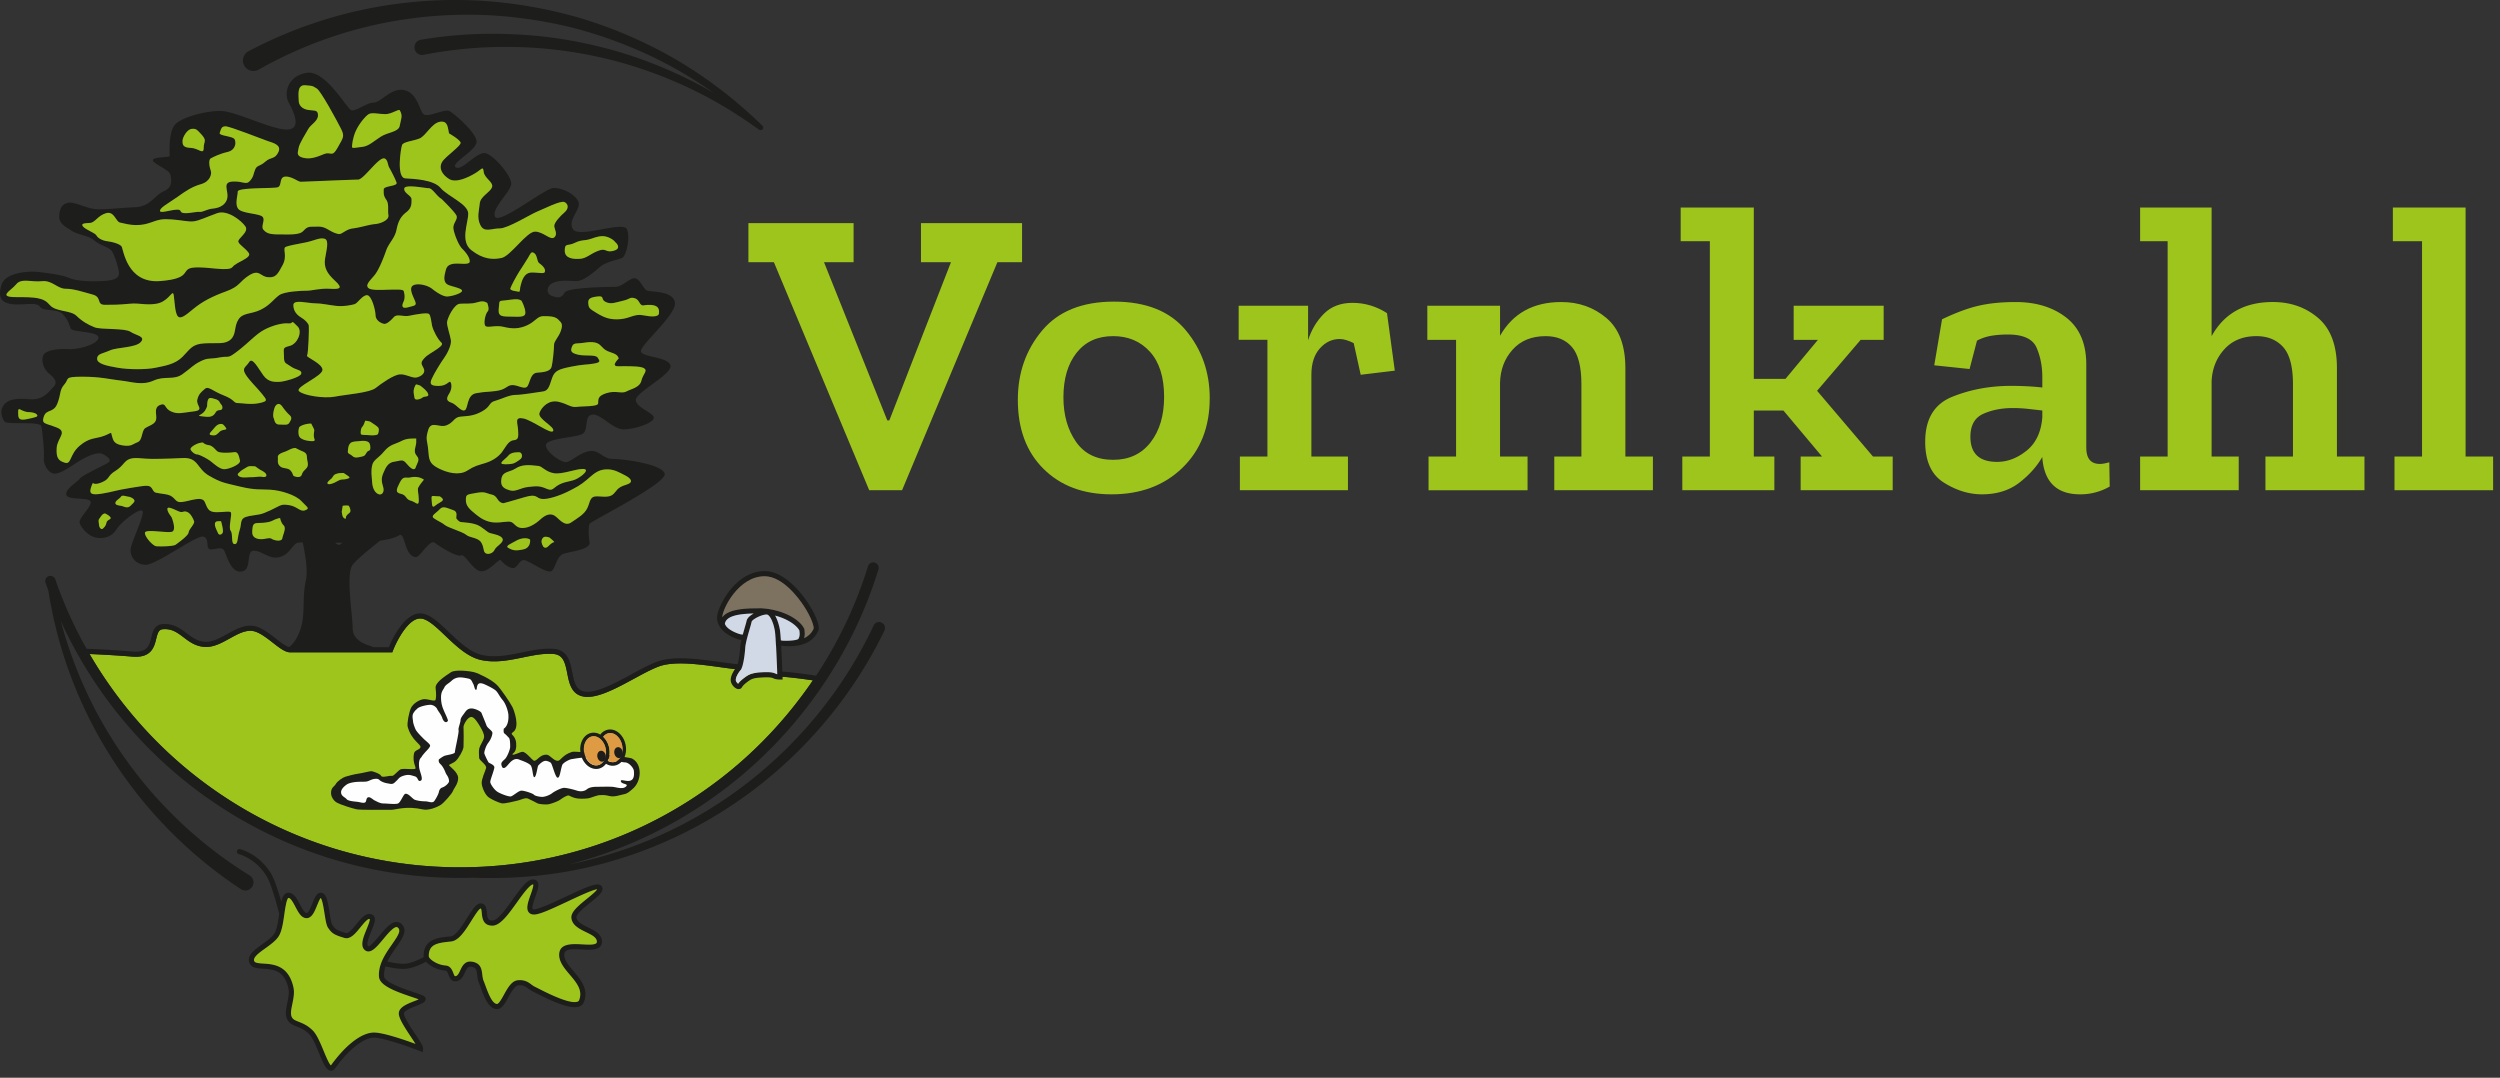 <svg height="122" viewBox="0 0 283 122" width="283" xmlns="http://www.w3.org/2000/svg"><rect x="0" y="0" width="283" height="122" fill="#333333" stroke="none"/><g fill="none" fill-rule="evenodd"><path d="m115.698 29.678h-2.791l-10.792 25.815h-3.721l-10.791-25.815h-2.884v-4.419h11.908v4.419h-3.35l7.164 17.908h.233l6.977-17.908h-3.396v-4.419h11.443z" fill="#9dc51b"/><path d="m136.94 45.075c0 3.256-1.031 5.884-3.092 7.884-2.063 2-4.738 3-8.024 3-3.194 0-5.761-.961-7.698-2.884-1.94-1.922-2.908-4.527-2.908-7.815 0-3.04.914-5.651 2.744-7.837 1.83-2.187 4.543-3.28 8.14-3.28 3.629 0 6.342 1.086 8.14 3.256 1.799 2.17 2.699 4.73 2.699 7.676zm-5.163-.14c0-2.233-.534-3.938-1.604-5.117-1.07-1.178-2.458-1.768-4.163-1.768-1.768 0-3.148.628-4.14 1.884-.993 1.256-1.49 2.939-1.49 5.047 0 1.986.474 3.66 1.42 5.024.946 1.365 2.349 2.047 4.21 2.047 1.798 0 3.209-.66 4.233-1.977 1.023-1.317 1.534-3.031 1.534-5.14zm21.323-10.652c1.396 0 2.697.388 3.907 1.163l.884 6.512-3.861.466-.791-3.582c-.62-.31-1.148-.465-1.581-.465-.87 0-1.622.356-2.256 1.069-.636.714-.954 1.706-.954 2.978v9.255h4.14v3.815h-12.234v-3.815h3.117v-13.21h-3.256v-3.861h7.86v3.908c.373-1.178.969-2.178 1.792-3.001.82-.821 1.899-1.232 3.233-1.232m34.006 21.21h-11.163v-3.813h3.07v-8.186c0-1.984-.357-3.388-1.07-4.21-.713-.821-1.706-1.232-2.977-1.232-1.582 0-2.83.51-3.745 1.535-.915 1.023-1.388 2.279-1.418 3.767v8.326h3.115v3.815h-11.208v-3.815h3.117v-13.21h-3.256v-3.861h8.233v3.397c1.457-2.543 3.767-3.815 6.93-3.815 1.984 0 3.69.605 5.117 1.814 1.427 1.21 2.14 3.1 2.14 5.675v10h3.116v3.815z" fill="#9dc51b"/><path d="m214.254 55.494h-10.42v-3.815h2.419l-4.372-5.209h-3.35v5.209h2.327v3.815h-10.42v-3.815h3.117v-24.374h-3.303v-3.813h8.279v19.397h3.582l3.675-4.419h-2.745v-3.862h10.188v3.862h-2.606l-4.931 5.767 6.327 7.442h2.233z" fill="#9dc51b"/><path d="m219.84 36.143c1.55-.744 2.931-1.256 4.14-1.535s2.604-.418 4.186-.418c2.325 0 4.24.59 5.744 1.767 1.504 1.18 2.257 2.947 2.257 5.303v9.396c0 1.241.511 1.861 1.534 1.861.28 0 .636-.063 1.071-.187l.047 2.745a6.613 6.613 0 0 1 -3.35.883c-2.636 0-4.063-1.379-4.279-4.139v-.093c-.621 1.086-1.496 2.062-2.628 2.931-1.133.867-2.536 1.301-4.21 1.301-1.458 0-2.892-.44-4.303-1.325-1.411-.884-2.116-2.426-2.116-4.629 0-2.573 1.023-4.27 3.07-5.092 2.046-.822 4.263-1.233 6.651-1.233.589 0 1.194.016 1.815.046.619.031 1.193.078 1.721.14v-1.163c0-1.24-.218-2.356-.652-3.349-.434-.992-1.519-1.488-3.256-1.488-.651 0-1.263.046-1.838.14a5.315 5.315 0 0 0 -1.65.557l-.838 3.21-4-.419zm11.35 11.071v-.745c-.528-.06-1.071-.123-1.628-.185a15.614 15.614 0 0 0 -1.722-.093c-1.24 0-2.349.217-3.325.651-.977.435-1.466 1.302-1.466 2.605 0 1.891 1.008 2.837 3.023 2.837 1.179 0 2.295-.426 3.35-1.279 1.054-.852 1.643-2.117 1.768-3.79zm36.467 8.28h-11.21v-3.815h3.116v-8.186c0-1.984-.372-3.388-1.116-4.21-.744-.821-1.753-1.232-3.023-1.232-1.52 0-2.73.497-3.629 1.488-.9.993-1.38 2.202-1.442 3.629v8.51h3.07v3.816h-11.163v-3.815h3.116v-24.374h-3.116v-3.813h8.093v14.558c1.426-2.574 3.737-3.861 6.931-3.861 2.016 0 3.728.605 5.14 1.814 1.411 1.21 2.116 3.1 2.116 5.675v10h3.117v3.815z" fill="#9dc51b"/><path d="m270.871 23.492v3.813h3.303v24.374h-3.117v3.814h11.164v-3.814h-3.117v-28.187z" fill="#9dc51b"/><path d="m88.489 76.604c-1.192-.074-1.707-.208-2.304-.362-.567-.147-1.211-.314-2.65-.462-.621-.065-1.3-.158-2.008-.256-2.47-.34-5.272-.727-7.015-.053-.81.312-1.758.826-2.763 1.371-2.216 1.2-4.507 2.44-6.012 1.927-1.098-.376-1.324-1.526-1.523-2.542-.258-1.318-.495-2.124-1.601-2.202-1.106-.077-2.235.154-3.43.4-1.544.317-3.141.645-4.754.283-1.498-.336-2.84-1.617-4.024-2.747-1.05-1.001-2.04-1.946-2.841-1.946-1.386 0-2.696 2.628-3.084 3.641l-.071.187h-11.575c-.55 0-1.197-.503-1.945-1.085-.76-.592-1.623-1.263-2.35-1.339-.83-.088-1.66.373-2.542.86-.932.515-1.895 1.049-2.931.945-.992-.099-1.65-.597-2.284-1.078-.703-.532-1.307-.991-2.318-.92-.47.032-.592.339-.778 1.082-.233.936-.552 2.219-2.757 2.018-.957-.086-3.257-.234-4.782-.29 3.528 6.066 8.363 11.372 14.116 15.391a48.258 48.258 0 0 0 13.58 6.635 48.595 48.595 0 0 0 14.967 2.11 48.11 48.11 0 0 0 14.897-2.573 48.15 48.15 0 0 0 13.357-7.081c4.259-3.191 7.959-7.107 10.953-11.503-1.146-.169-2.51-.347-3.528-.411" fill="#9dc51b"/><path d="m71.54 85.864c-.357-.18-6.322-.898-6.787-.75-1.12.358-1.266 1.012-1.623 1.012-.474.001-.86-.68-1.26-.697-.727-.03-1.036.66-1.38.697-.194.021-.928-1.036-1.345-1.02-.298.011-1.03.444-1.127.299s.51-.097.412-1.284c-.08-.977-.806-.945-.364-1.236.848-.557.103-2.535-.064-2.858-.275-.533-1.299-2.024-1.729-2.472-.557-.581-2.035-1.308-2.568-1.453s-2.18-.339-2.664 0c-.485.339-1.813 1.114-1.73 1.793.082.678.063 1.017 0 1.308s-.935-.145-1.42-.049c-.484.097-1.114.485-1.357.969-.242.485-.477 1.791-.387 2.132.387 1.478 1.453 1.967 1.453 2.292s-.643.331-.726.713c-.267 1.211.436 1.744.048 1.792-.388.049-1.036-.048-1.439 0-.402.049-.838.824-1.129.776-.29-.049-1.114.246-1.21.002-.098-.245-.97-.535-1.116-.535-.145 0-1.114.242-1.502.29-.387.049-1.144.249-1.444.343-.3.093-.922.53-1.07.82-.15.291-.563.376-.538 1.066.011.325.24.824.701 1.066s1.721.63 2.157.727 2.75.061 3.986.061c.505 0 1.635-.473 3.573-.037.636.142 1.6-.266 1.987-.509.387-.242 1.308-1.308 1.405-1.599.097-.29.581-.775.581-1.453 0-.679-1.046-1.357-1.032-1.454.015-.097.465-.205.773-.49s.84-1.177.865-1.579c.024-.402.024-2.001 0-2.243s.484-1.236.945-1.139c.3.063.644.597.896 1.018.291.484.533.945.485 1.284-.049.339-.436.872-.533 1.211s-.025.824-.025 1.115c0 .29.896.775.787 1.162-.108.388-.544 1.26-.496 1.745.05.484.388 1.259.775 1.55.388.291 1.115.582 1.454.679.34.096 1.502-.243 1.793-.291.29-.049.92-.388 1.211-.242.291.145.921.436 1.066.533.145.096.97.193 1.357.096.387-.096 1.017-.339 1.211-.484s.824-.582 1.018-.484c.193.096.533.29 1.017.339.485.048 1.09 0 1.284-.049.194-.048.897-.339 1.187-.339.291 0 .508-.049 1.078.097.57.145 1.151-.097 1.636-.194.484-.097.605-.291.97-.581 1.057-.847 1.162-2.859-.046-3.466" fill="#1d1d1b"/><path d="m99.795 70.478a.676.676 0 0 0 -.899.328c-4.14 8.845-11.03 16.388-19.493 21.337a48.213 48.213 0 0 1 -13.62 5.417c-.453.104-.909.194-1.364.284a48.699 48.699 0 0 0 3.68-1.096 49.381 49.381 0 0 0 13.698-7.254c8.311-6.22 14.592-15.103 17.644-25.032v-.001a.618.618 0 1 0 -1.182-.363 47.982 47.982 0 0 1 -5.875 12.384c-1.21-.182-2.735-.388-3.859-.458-1.137-.071-1.627-.198-2.194-.345-.588-.152-1.255-.325-2.737-.478a58.795 58.795 0 0 1 -1.988-.253c-2.54-.35-5.42-.748-7.304-.02-.844.326-1.809.849-2.83 1.403-2.009 1.087-4.286 2.32-5.547 1.888-.78-.267-.956-1.16-1.14-2.103-.235-1.2-.502-2.556-2.132-2.671-1.185-.081-2.407.168-3.588.41-1.484.305-3.017.62-4.509.286-1.34-.301-2.62-1.523-3.75-2.601-1.185-1.13-2.208-2.106-3.242-2.106-1.832 0-3.218 3.027-3.552 3.828h-1.768c-.198-.098-.362-.164-.362-.164s-1.962-.436-1.962-1.962c0-1.527-.799-6.178 0-7.196.564-.717 2.028-1.866 3.1-2.737.94-.128 1.712-.32 2.157-.606.697-.448.558 2.326 1.866 2.47.505.057 1.6-2.083 2.18-1.622.582.46 2.527 1.647 2.98 1.429s1.308 1.72 2.253 1.793 2.035-1.526 2.253-1.235c.218.29.872.872 1.381.872.51 0 .727-1.09 1.381-.872s2.398 1.458 2.907 1.237c.51-.22.582-1.674 1.381-1.964.8-.291 3.125-.473 2.98-1.327s-.132-1.798.007-2.09c.138-.29 8.787-4.578 8.497-5.668s-4.725-1.672-5.887-1.672c-1.163 0-1.527-1.09-2.69-.872s-2.107 1.308-2.689 1.235c-.58-.072-2.108-1.09-2.18-1.89-.073-.8 3.416-.871 4.143-1.307.726-.437.145-2.035 1.09-2.181.945-.145 2.326 1.672 3.561 1.672 1.236 0 3.416-.727 3.416-1.308 0-.582-1.89-1.091-2.035-1.963s4.07-2.907 3.925-3.924c-.146-1.018-3.12-.945-3.34-1.6-.222-.654 3.994-4.142 3.85-5.523-.147-1.381-2.69-1.236-3.127-1.381-.436-.145-.727-1.163-1.308-1.381-.58-.218-1.454.945-2.326.945s-5.45.073-5.742.654c-.29.582-.726.654-1.453.363-.727-.29-.582-1.235.291-1.526.872-.291 1.671-.145 2.471-.145s1.671-.727 2.616-1.527 2.326-.872 2.69-1.162c.363-.291.872-2.253.436-3.198-.437-.945-5.452 1.09-6.106 0s1.091-2.326.582-3.198-1.817-1.454-2.762-1.454-6.105 4.143-6.614 3.27c-.509-.871 1.744-2.834 1.817-3.706s-1.888-3.198-2.87-3.49c-.982-.29-2.688 2.036-3.398 1.6-.709-.436 2.343-1.89 2.343-2.907s-2.597-3.27-3.115-3.488c-.519-.218-2.19.654-2.772.436-.58-.218-.67-2.326-2.189-2.762-1.517-.436-2.753 1.38-3.552 1.38-.8 0-2.035 1.018-2.544.873s-2.907-4.618-5.088-4.235c-2.18.383-2.56 2.345-2.007 3.363.554 1.017 1.537 3.052-.227 3.052-1.763 0-5.833-2.107-7.505-2.107-1.67 0-4.579.726-5.233 1.67-.654.946-.509 3.199-.509 3.417s-1.67.073-1.889.436c-.218.364 1.817 1.09 1.962 1.672.145.58.291 1.454-.727 1.89-1.017.436-1.526 1.744-3.27 1.817-1.745.072-3.416.29-4.434.218-1.017-.073-2.47-.872-3.125-.727-.654.145-.945.509-1.018 1.453-.072.945.8 1.309 1.454 1.745s1.89.508 2.544 1.09c.654.58 1.744.727 2.035 1.308.291.582.727 1.89.727 2.399 0 .508-.436.799-1.89.872-1.454.072-2.907 0-3.779-.364-.872-.363-2.253-.508-3.344-.654-1.09-.145-3.852 0-4.288 1.454-.436 1.454 0 2.035 1.236 2.18 1.235.146 2.762-.29 3.125.29.363.582 1.962.146 2.616.873.655.727.655 1.163.873 1.599s3.125.29 3.125 1.018c0 .726-2.18 1.38-3.416 1.308-1.236-.073-2.617.145-2.835.727-.218.58 0 1.453.582 1.962.581.509 1.163 1.018.581 1.599-.58.58-1.163 1.526-2.76 1.38-1.6-.145-2.473.074-2.909.728-.436.654-.145 1.453.146 1.817.29.363 3.997-.073 4.142.508.146.582.364 2.98.291 3.634-.073.655.51 1.745 1.236 1.745.727 0 1.852-.872 2.816-1.454.963-.581 2.126-1.09 2.707-.727.582.364.945.655.51.945-.437.29-2.873 1.38-3.217 1.817-.345.436-1.653 1.163-1.508 1.817s2.69.218 2.762.8c.072.58-1.346 1.817-1.254 2.325.091.509.89 1.454 1.69 1.672s1.89.073 2.471-.872 2.835-2.617 2.98-2.035c.145.58-1.38 3.634-1.38 4.36 0 .727.508 1.6 1.671 1.672 1.162.073 5.741-3.343 6.541-3.198.8.146.218 1.454.872 1.454s1.235-.363 1.526.145c.291.509.727 2.529 1.963 2.355 1.235-.174.436-2.355 1.38-2.355.945 0 1.745 1.018 2.908.727s1.453-1.43 2.035-1.623c.074-.025.288-.036.605-.04.266 1.335.61 3.136.34 4.352-.437 1.963-.026 3.707-.595 5.45-.318.978-.778 1.628-1.274 2.04-.362-.065-.939-.511-1.5-.948-.823-.64-1.755-1.364-2.647-1.458-1.008-.108-1.962.42-2.883.93-.895.493-1.74.959-2.592.875-.83-.083-1.394-.511-1.992-.963-.729-.552-1.486-1.121-2.709-1.037-.938.065-1.13.839-1.302 1.522-.232.93-.435 1.732-2.14 1.579-1.042-.094-3.67-.26-5.18-.303a47.357 47.357 0 0 1 -3.54-7.86.587.587 0 1 0 -1.11.383c.102.303.218.6.327.9a49.316 49.316 0 0 0 6.996 18.682 50.022 50.022 0 0 0 14.813 15.114l.025.016a.922.922 0 0 0 .966-1.57 48.5 48.5 0 0 1 -14.788-14.221 48.373 48.373 0 0 1 -6.607-14.59c3.651 8.026 9.471 15.05 16.696 20.103a49.429 49.429 0 0 0 13.913 6.807 49.767 49.767 0 0 0 15.337 2.169c.221-.003.443-.016.665-.022 4.172.16 8.365-.16 12.457-1.04a49.122 49.122 0 0 0 13.935-5.334c8.695-4.934 15.856-12.556 20.232-21.595a.677.677 0 0 0 -.323-.908zm-96.724-23.036c-1.017.218-1.017-.145-1.017-.8 0-.654.218-.145 1.017 0 0 0 .873 0 1.091.269s-.073.313-1.09.53zm36.522 10.575c-.218.218-.436.327-.436.58 0 .256-.29.038-.363-.144s-.109-.545-.109-.545l.11-.654s.435-.073.69 0c0 0 .326.545.108.763zm-8.14-6.214c-.036-.327.254-.473.763-.654.51-.182.8-.436 1.236-.436 0 0 .327.18.836.399.508.218.435.509.472.836.036.327.218.727-.073 1.054-.29.327-.399.363-.509.69-.109.328-.399.364-.763.255-.363-.11-.145-.182-.472-.618s-.872-.218-1.236-.545c-.363-.327-.218-.654-.254-.981zm-.472-4.47c-.109-.254-.037-.727.072-1.09.11-.364.327-.545.545-.51.218.037.436.4.436.4s.364.509.727.837c.364.327.182.545 0 .872-.18.327-.58.218-1.126.218s-.546-.473-.654-.727zm3.38 2.435c-.219-.11-.473-.182-.546-.545-.073-.364 0-.763.073-.873.072-.11.618-.4 1.344-.4l.291.582c.11.218 0 .327 0 .727s.145.472.073.618c-.073.145-1.018 0-1.236-.11zm-.522-5.5c-.436-.484 2.714-1.696 2.665-2.422-.048-.727-1.889-1.406-1.744-1.6.145-.193.242-3.15.194-3.391-.049-.242-.388-.63-.873-.921-.484-.29-.872-.726-.872-1.405 0-.678 1.648-.194 2.423-.194s1.551.194 2.423.29c.872.098 1.744-.096 2.083-.193.34-.097.872-1.017 1.405-1.017s.97 1.744.97 2.277.56.9.968.969c.291.049.776-.387 1.115-.775.34-.388 1.066 0 1.744-.146.68-.145 2.035-.387 2.23-.193.193.193.241.823.338 1.308s.63 1.55 1.066 1.938-1.405 1.163-1.89 1.696c-.484.533-.436.63-.145 1.163s-.194.92-.727 1.066c-.533.145-1.21-.388-1.938-.34-.727.049-2.083 1.018-2.762 1.55-.678.534-3.343.728-4.603.97-1.259.243-3.634-.145-4.07-.63zm12.744-21.708c0-.436-.873-.678-.824-1.211.048-.533 2.325-.05 2.762-.05.436 0 .92.922 1.453 1.213 0 0 1.502 1.453 1.696 1.889.194.437-.436.873-.339 1.502.097.63.581 1.842.97 2.229.387.388.871.969.871 1.454s-1.26.145-1.938.29c-.678.146-.727.485-.872 1.115s-.049 1.066.387 1.26c.437.194 1.6.387 1.551.678-.048.29-1.21.63-1.696.63-.485 0-1.21-.484-1.696-.872-.484-.388-1.599-.678-2.132-.388s-.048 1.163.194 1.745c.242.58-.048.533-.727.726-.678.194-.823-.048-.58-.581.241-.533.096-.97.047-1.211-.048-.243-.678-.194-1.405-.194s-2.277.145-2.616-.194c-.339-.34.145-.775.678-1.405s1.066-2.035 1.357-2.86c.29-.823.97-1.356 1.163-2.325.193-.97.484-1.502 1.114-1.986.63-.485.582-1.018.582-1.454zm1.26 22.434c-.243.194-.873.388-.92.048-.05-.34-.195-.726 0-1.211.192-.484.192-.29.63-.194 0 0 .822.582.92.969.096.388-.389.194-.63.388zm-10.359 9.206c.218-.181.218-.436.546-.545.326-.11.472-.11.872-.11 0 0 .581.364.654.474.072.108-.4.254-.763.254-.364 0-.654.254-1.018.4-.363.145-.58.18-.69.072-.109-.11.181-.363.4-.545zm1.282 7.239-.228.175c-.165.123-.377.032-.603-.173.273 0 .551 0 .831-.002zm2.716-10.182c-.218.363-.218.363-.727.472s-.654.073-.909-.145c-.254-.218-.508-.218-.472-.51.036-.29.036-.617.254-.871.218-.255.618-.218 1.272-.291 0 0 .291-.036.582.036.291.073.436.255.436.727 0 .473-.218.218-.436.582zm.254-2c-.363-.035-.799 0-.872-.108-.073-.11-.036-.654.145-.836.182-.182.327-.69.327-.69s.582.036.727.218c0 0 .654.399.763.58.11.183.037.51-.036.692-.073.18-.69.18-1.054.145zm1.648 4.313c-.29.679-.146 1.066 0 1.599.145.533-.146.92-.533.775-.388-.145-.679-.63-.727-1.356-.049-.727-.146-1.211 0-1.89.145-.678.678-.775 1.356-1.6.68-.823 1.31-.823 1.94-1.162.63-.34 1.21-.29 1.694-.29v.436c0 .436-.387 1.017.05 1.502.435.484.047.824-.098 1.308-.145.485-.63.097-1.066-.436s-.63-.291-1.357-.194c-.726.097-.969.63-1.259 1.308zm3.973 1.599c-.146.29.048.679.048 1.454s-.339.194-.92.048c-.582-.145-.436-.63-1.115-.775-.678-.145-.484-.533-.097-1.308.388-.775.727-.436 1.115-.533.387-.097 1.066-.146 1.6.242 0 0-.486.582-.63.872zm1.502 1.405c-.049-.63.048-.387.92-.387 0 0 .437.242.34.436s-.533.339-.873.63c-.339.29-.339-.05-.387-.68zm7.122 5.67c-.193.436-.823.58-1.066.339-.242-.243-.096-.582-.436-1.163-.339-.582-1.308-.533-1.695-.872-.388-.34-2.084-.824-2.423-1.115s-.872-.484-1.26-.775.291-.582.678-1.018c.388-.436.873-.097 1.502.097.63.194.291.776.388.969 0 0 .242.34.485.388.242.048 1.502.048 2.18.485.678.436.824.678 1.163.775.34.097 1.308.242 1.405.678s-.727.775-.92 1.212zm3.247-.05c-.92.195-1.163.098-1.648-.144-.484-.243.243-.485.824-.824.581-.34 1.26-.388 1.6-.145 0 0 .144.92-.776 1.114zm3.488-.823c-.145 0-.436.243-.678.485s-.485.145-.58-.05c-.098-.192-.244-.483-.098-.774.145-.291.34-.34.823-.194 0 0 .68.533.533.533zm5.863-8.237c.921-.048 1.502.339 2.181.679.678.339.97.775.242 1.017-.727.242-.969.339-1.405.92-.436.582-1.018.485-1.938.437-.92-.05-.824.58-1.163 1.308-.339.727-1.066 1.115-1.84 1.647-.777.533-1.407-.484-1.89-.775-.486-.291-1.019-.097-1.6.436-.582.533-1.308.969-2.035.969s-.872-.533-1.26-.678c-.387-.145-1.066.097-1.938.048-.872-.048-1.55-.484-2.132-.97-.58-.483-1.066-.871-1.066-1.55 0-.678.097-.63 1.163-.823 1.066-.194 1.114.049 1.793.194.678.145.581.92 1.308.969 0 0 .921-.242 2.374-.678 1.454-.436 1.26.097 1.938.193.68.097 2.084-.387 2.956-.823s1.454-.727 2.18-1.357c.727-.63 1.212-1.114 2.132-1.163zm-5.863.436c.921.146 2.423-.484 3.247-.484.823 0 .097.678-.582 1.066-.678.387-1.259.29-2.035.678-.775.388-.726.824-1.502.485-.775-.34-1.114-.291-2.035-.194-.92.097-1.405.58-2.083.387-.679-.193-1.115-.436-.969-1.308.145-.872.92-.727 1.6-1.163.677-.436 1.361-.447 2.615-.29.388.048.824.678 1.744.823zm-5.184-1.986c.34-.436 1.06-.388 1.26-.388.242 0 .533.533 0 .872-.533.34-.582.485-1.599.485-1.018 0 0-.533.34-.97zm10.128-18.024c.823-.097.29.339.92.63.63.29 1.066.048 1.938-.145.873-.194.727-.436 1.31-.291.58.145.532.824.968.824 0 0 .727-.146 1.26 0 .533.145.581.533.533.92-.049.388-.824.388-1.793.194s-1.454.339-2.568.436c-1.115.097-1.793-.145-2.665-.678s-.92-.582-.969-1.115.242-.678 1.066-.775zm-3.004 7.947c1.453-.291 1.647-.194 2.52-.34.871-.145.726-.29.484-.678-.243-.388-1.405-.145-2.229-.34-.824-.193-.872-.435-.679-.92.194-.484.533-.291 1.406-.436.872-.145 1.405-.048 1.744.242.34.29.436.582 1.163.824s.872.388.97.727c0 0-.534.533-.437.727s.194.145 1.066.145 2.035 0 2.326.29c.29.29-.194.582-.388 1.357-.194.776-1.163.92-1.696 1.212-.533.29-1.21-.146-2.277.194-1.066.339-.872.775-.92 1.162-.049.388-1.745.29-2.424.388-.678.097-1.017-.34-2.083-.581-1.066-.243-1.89.58-2.132 1.259s1.744 1.55 1.551 2.036c-.194.484-2.375-1.212-3.392-1.406-1.018-.194-.63.485-.582 1.308.05.824.05 1.115-.533 1.163-.58.049-.969.92-1.308 1.357-.339.436-.92.92-1.84 1.212-.922.29-1.164.29-2.085.872-.92.58-2.277.242-3.294-.291-1.018-.533-1.018-.97-1.115-2.084s-.339-1.114 0-2.23c.34-1.113 1.26-.192 2.084-.531.823-.34.823-.873 1.502-.97.678-.096 1.405 0 2.471-.581s.775-1.018 1.502-1.211c.727-.194 1.6-.68 2.326-.68s2.374-.29 3.101-.386c.726-.097.775-.872 1.066-1.6.29-.726.678-.92 2.132-1.21zm-1.454-5.33c.388.387.533.533.291 1.259-.243.727-.776 1.163-.776 1.599s-.145 2.035-.29 2.52c-.146.484-.873.58-1.599.63-.727.048-.775.872-1.066 1.453-.29.582-1.066-.048-1.744-.048-.679 0-.679.533-1.939.678-1.259.146-1.066.049-2.18.243-1.114.193-.872 1.792-1.308 1.938-.436.145-.92-.68-1.502-.873s-.582-.484-.243-1.017c.34-.533.291-1.114.146-1.308-.146-.194-.388.436-1.309.436-.92 0-1.065-.194-.823-.775.242-.582 1.114-1.987 1.405-2.375.291-.387.872-1.453.775-2.035-.097-.581-.436-1.55-.436-1.986s.775-2.084 1.454-2.132c.678-.05 1.26.048 1.89-.146.63-.193.872-.145 1.211.049 0 0 .29.727.048.969s-.484 1.26-.29 1.599c.193.339 1.114-.097 2.083.145.97.243 1.793.243 2.713-.194.921-.436 1.115-1.017 1.793-1.017s1.308 0 1.696.388zm-4.167-2.132s.436.775.436 1.356c0 .582-.775.436-1.84.436-1.067 0-1.26-.145-1.164-1.017.097-.872-.048-.727.775-.824.824-.097 1.405-.242 1.793.049zm-1.26-1.406c.097-.29.582-1.211.97-1.841.387-.63.678-1.017 1.017-1.6.34-.58.387-.774.727-.532.34.243.29.92.533 1.115 0 0 .678.436.678.872s-.533.194-1.502.194-1.163 1.163-1.26 1.453-.048.776-.194.727c-.145-.048-1.066-.097-.969-.388zm7.268-5.136c.775-.387 1.163-.242 1.744-.436.582-.193 1.212-.436 1.793-.29.582.145.921.436 1.066.63 0 0 .824.678-.145.969-.969.29-.824-.34-1.744 0-.92.339-1.357.872-2.084.92-.727.049-1.744 0-1.744-.92 0-.921.34-.485 1.114-.873zm-17.563-11.823c.727-.291 1.381-1.745 2.326-1.895.944-.151.872.732 1.027 1.313 0 0 1.153.654 1.303 1.018.151.363-1.749 1.599-2.112 2.253-.364.654 0 1.38.81 1.89.808.508 2.242-.218 2.97-.654.726-.437.871-.873.953-.146.081.727 1.154 1.163.936 1.745-.218.58-1.308 1.017-1.38 1.816-.074.8-.365 1.599.072 2.472.436.872 1.235.363 2.18.363s3.49-1.6 4.215-1.89c.727-.29 2.69-1.308 3.125-1.09.437.218.51.727 0 1.163-.508.436-1.162 1.163-1.162 1.526 0 .364.436.945 0 1.309-.436.363-1.236-.655-2.18-.655-.946 0-2.763 2.762-3.78 2.98-1.018.218-2.108.146-3.416-.872-1.308-1.017-.364-3.052-.364-4.143 0-1.09-2.325-1.962-3.125-2.907-.799-.945-2.98-1.017-4.006-1.09s-.5-3.416-.355-3.78c.146-.363 1.236-.435 1.963-.726zm-7.195-.872c.363-.8 1.09-1.672 1.453-1.89.364-.218 1.163 0 1.89 0s1.513-.625 1.625-.436c.39.654.12 1.017 0 1.744-.119.727-1.334.727-2.134 1.236-.799.509-1.38 1.09-2.108 1.163-.726.072-1.163.218-1.163 0s.073-1.018.437-1.817zm-5.379-2.361c-.727-.11-1.09-.547-1.09-1.055 0-.51-.246-1.81.727-1.745 1.09.073.872.146 1.308.364s2.326 3.707 2.762 4.582c.436.876.218 1.014-.408 2.147-.625 1.133-.755.393-1.482.684-.727.29-1.526.654-2.398.436s-.582-.654-.518-1.12.81-1.642 1.095-2.147c.286-.505 1.094-.875 1.094-1.53 0-.654-.363-.508-1.09-.616zm-2.616 7.545c.727-.048 1.453.582 1.744.582s5.814-.243 6.493-.243c.678 0 2.42-2.735 3.052-2.374.34.194.291.679.485 1.018s.678 1.26.824 1.696c.145.436-1.454.339-1.454.775s-.048.678.291 1.163c.34.484.145 1.163.242 1.744.097.58-.92.969-1.55 1.017-.63.049-1.648.388-2.472.485-.823.097-1.259.727-1.647.63s-.533-.145-1.21-.533c-.68-.388-.97-.291-1.794-.291s-.775.533-1.357.727c-.58.194-1.308.145-2.374.145s-1.405-.145-1.744-.533c-.339-.387.29-1.162-.146-1.502s-2.325-.34-2.713-.872c-.388-.533-.048-1.453-.048-1.938 0-.484 3.973-.34 4.506-.484.533-.146.145-1.163.872-1.212zm-10.61-5.4c.507-.068.641.13.871.36 1.017 1.019.508.946.508 1.788s-.58.03-1.453 0c-.872-.03-.945-.333-.945-.77 0-.436.51-1.308 1.018-1.377zm-1.6 7.702c1.017-.727 1.671-1.163 2.69-1.454 1.016-.291 1.234-1.163 1.09-1.526-.146-.363-.292-1.236 0-1.387.29-.152.944-.503 1.89-.721.943-.218 1.016-1.09.798-1.454-.218-.363-1.817-.363-1.672-.726.146-.364.146-.727.654-.727.51 0 4.143 1.453 4.797 1.672.655.218 1.556.455 1.192 1.235-.408.872-.828.509-1.482 1.09-.654.582-.945.364-1.163.919-.218.556-.146.753-.582 1.262s-.799 0-1.962.072c-1.163.073-.509.945-.58 1.745-.074.799-.8 1.235-1.6 1.308s-1.163.436-1.599.382-1.963.417-2.108-.091c-.145-.51-2.253.363-2.326 0-.072-.364.945-.873 1.963-1.6zm-7.923 5.015c-.58-.073-1.09-.364-1.235-.655-.146-.29-1.236-.654-1.526-1.017s.218-.363.8-.404c.58-.04.871-.832 1.816-1.102s1.09.997 1.6 1.07c.508.073 1.772.587 3.415 0 1.018-.363 1.308-.436 2.398-.363 1.091.072 1.89.29 2.5.218.608-.073 1.498-.51 2.661-.925s2.762.852 3.198 1.506-.945 1.38-.8 1.744.727.654 1.163 1.236c.436.58-1.38 1.017-1.817 1.599-.436.58-2.835-.073-4.406.072-1.572.146-.028 1.236-3.81 1.527-3.783.29-4.14-3.634-4.358-3.925s-1.017-.51-1.599-.581zm.291 12.355c.8-.363 2.907-.29 3.49-.945.58-.654-.51-.726-1.164-1.163-.654-.436-3.343-.217-4.07-.508s-1.38-.654-2.058-1.31c-.677-.653-2.346-.41-3.03-1.234-.683-.825-1.599-.872-3.779-.872-2.18 0-.582-.727 0-1.454.581-.727 1.744-.218 2.907-.348s1.744.857 2.69.857c.944 0 1.962.363 3.052.654 1.09.29.392 1.163 1.381 1.163.945 0 1.526 0 2.762-.117 1.235-.116 1.817.19 3.052 0 1.236-.19 1.744-1.337 1.91-1.191.164.145.125 1.67.416 2.398.291.727.945.145 1.917-.654.972-.8 2.08-1.381 3.68-1.962 1.598-.582 1.453-1.091 2.61-1.817 1.157-.727 1.241.145 2.113.218.873.072 1.091-.291 1.672-1.381.582-1.09-.073-1.89.363-2.058.437-.17 1.091-.268 2.181-.486s1.6-.581 2.18-.436c.582.145.218 1.308.073 2.28-.145.973.218 1.645 1.124 2.479s.62.983-.543.91c-1.162-.073-2.035.218-2.616.218-.582 0-2.544.073-3.158.509-.615.436-1.058 1.163-2.148 1.67-1.09.51-1.962.292-2.47 1.092-.51.799-.219 1.67-.873 2.253-.654.58-1.454.363-2.925.436-1.472.072-1.654.654-2.526 1.526s-2.035 1.018-3.053 1.236c-1.017.218-3.052.218-4.288 0-1.235-.218-2.325-.436-2.325-1.018 0-.581.654-.581 1.453-.945zm-.654 9.667c-.945.363-1.636.15-2.78 1.129-1.145.978-.927 2.14-1.653 1.923-.727-.218-1.018-.51-.945-1.671.072-1.163 1.286-1.817-.01-2.326-1.299-.51-1.735-.364-1.444-1.236s1.09-.363 1.526-1.453c.437-1.091.218-1.527.8-2.181.581-.654-.096-.872 2.023-.872 2.12 0 3.064.29 4.373.436 1.308.146 2.398.582 3.706 0 1.31-.581 2.254 0 3.271-.727 1.018-.726 1.163-1.017 2.035-1.453s.981-.218 2.162-.436.818.218 2.054-.727c1.235-.945 2.035-1.89 2.98-2.398.944-.51 2.107-.804 2.761-.73.654.075.15-.58 1.056.366.554.578-.038 1.962-.91 2.18-.873.219-.655.29-.655 1.163s.167.727.774 1.163 1.261.364 1.19.8c-.074.436-2.03.945-2.505.945-.476 0-1.203.072-1.784-.727-.582-.8-1.247-2.108-1.605-1.526-.358.58-.866.654-.43 1.38.436.727 1.38 1.599 1.89 2.253.508.655.726.8-.29 1.018-1.019.218-1.964 0-2.472 0-.509 0-.29-.363-1.599-.872-1.309-.51-1.708-1.09-2.126-.727s-.709.58-.854 1.236c-.146.654.854 1.163-.409 1.308s-1.772.363-2.57 0c-.8-.364-.517-1.018-1.24-.727-.724.29-.36 1.018-.433 1.599-.073.58-.799.727-1.235 1.018-.436.29-.29 1.38-.873 1.599-.58.217-.654.508-1.67.363-1.019-.146-1.09-.582-1.237-1.09-.145-.51.073-.364-.872 0zm13.082-2.907c-.508.036-.399.326-.726.58-.327.255-.763.183-1.38.11-.619-.073.144-.11.471-.69.327-.582.146-.437.254-.982.11-.545.4-.4.91-.254.508.145.435.436.69.654 0 0 .29.545-.219.582zm.328 1.598s.145.073.363.4-.363.109-.727.473c-.363.363-.472.436-.908.363-.437-.073-.037-.363.254-.727.291-.363.51-.545.872-.545zm-2.217 2.072s.145.218.618.29c.472.073.69.437.981.69.29.255 1.453.183 1.926.11.472-.073.545.509.654.945.11.436-1.236.98-1.78.98-.546 0-1.2-.653-1.6-.944-.399-.291-1.235-.727-1.49-.727-.254 0-.727-.4-.727-.617 0-.218.764-.727 1.418-.727zm4.18 3.307c.181-.182.471-.327.762-.51.291-.181.51-.108.945-.108 0 0 .327.218.472.327.146.109.618.29.763.545.146.254-.072.4-.399.327s-.763.037-1.272.037-1.09.108-1.38-.11c-.292-.217-.074-.327.108-.508zm-15.121 5.779c-.072.363-.254.508-.399.654-.146.145-.4-.036-.436-.4-.037-.363-.109-.545.036-.727.145-.181.327-.581.654-.581 0 0 .545.254.618.472s-.4.218-.473.582zm2.726-1.926c-.327.327-.69.109-.945.036-.254-.073-.799-.073-.763-.363.036-.291.436-.436.618-.691.181-.254.545-.036.945 0 0 0 .4.109.545.327s-.073.364-.4.69zm6.577 3.016c-.036.363-1.162 1.163-1.453 1.38-.29.219-1.853.219-2.217.183-.363-.037-1.308-1.054-1.272-1.527.037-.472 2.726.109 3.125-.145.4-.254-.036-1.454-.109-1.6-.072-.144-.508-.617-.472-.98.036-.364 1.127.29 1.454.363s.433-.164.835.037c.364.18.618.726.727 1.017.11.29-.58.909-.618 1.272zm3.344.109c-.109-.254-.4-.763-.364-1.09.037-.327.327-.291.691-.291 0 0 .218.727.218 1.127 0 .399-.436.508-.545.254zm7.268.545c-.073.436-.945.255-1.2.073-.254-.182-.726.036-1.162.036-.437 0-.727-.11-.909-.327-.182-.218-.145-.581-.109-.908.036-.328.11-.545.472-.582.364-.036.691 0 1.272-.11.582-.108.655-.326 1.381-.471 0 0 .073.508.4.835.327.328-.073 1.018-.145 1.454zm2.58-3.161c-.582.218-.872-.437-1.817-.582s-.872 0-2.106.582c-1.234.58-1.237.436-2.406.654-1.168.218-.794.726-1.085 1.599-.29.872-.145 1.599-.58 1.574-.437-.024-.146-1.138-.437-1.502-.29-.363.218-1.962 0-2.107-.218-.146-.654 0-1.599 0s-1.018-.437-1.326-1.146c-.309-.71-1.508-.163-2.526-.017-1.017.145-.654-.654-1.898-.866-1.244-.211-1.227-.08-1.518-.588-.29-.51-.58-.436-2.398-.145-1.817.29-1.963.436-3.27.654-1.309.218-1.527 0-1.237-.8.291-.8 0 0 1.091-.436 1.09-.436.654-.727 1.6-1.308.943-.581 1.016-1.163 1.67-1.381s1.381 0 2.544 0c0 0 1.6 0 3.416-.097 1.817-.097 1.6 1.187 2.98 1.987 1.381.799 1.672.799 3.488 1.235 1.818.436 2.326.29 3.491.364 1.164.072 2.833.58 3.492 1.284.66.703 1.012.823.431 1.042zm18.269 40.409a48.618 48.618 0 0 1 -14.966-2.11 48.261 48.261 0 0 1 -13.58-6.635c-5.756-4.02-10.603-9.323-14.132-15.391 1.525.055 3.837.204 4.797.29 2.205.2 2.524-1.082 2.757-2.017.186-.744.308-1.051.778-1.083 1.012-.071 1.615.389 2.318.92.636.482 1.293.979 2.285 1.078 1.036.104 1.998-.43 2.931-.945.882-.487 1.712-.948 2.541-.86.727.076 1.59.747 2.351 1.339.748.582 1.394 1.085 1.945 1.085h11.574l.072-.187c.387-1.013 1.698-3.641 3.084-3.641.802 0 1.792.945 2.84 1.946 1.184 1.13 2.527 2.41 4.025 2.747 1.612.362 3.21.034 4.753-.283 1.195-.245 2.325-.477 3.43-.4 1.107.078 1.343.884 1.601 2.202.2 1.016.425 2.167 1.523 2.543 1.505.512 3.796-.728 6.013-1.928 1.004-.544 1.954-1.06 2.763-1.371 1.742-.674 4.545-.287 7.015.053.707.098 1.387.19 2.007.256 1.44.149 2.083.315 2.651.462.597.154 1.112.288 2.303.362 1.022.064 2.387.243 3.535.412-2.995 4.397-6.699 8.31-10.96 11.502a48.11 48.11 0 0 1 -13.357 7.08 48.08 48.08 0 0 1 -14.897 2.574z" fill="#1d1d1b"/><path d="m38.612 89.645c-.024.484.436.58.63.824.194.242 1.066.266 1.332.315.267.048.603.16.773.039s.063-.553.39-.576c.218-.015.51.294.68.367.168.073.58.339.992.339s1.357.12 1.647 0c.291-.121.615-1.038.815-1.09.352-.09.784.533 1.051.654.266.12.823.194 1.211.194s.824.266 1.042-.05c.218-.313.46-.774.51-1.016.047-.242.168-.436.41-.51.243-.071.753-.461.737-.726-.028-.466-.29-.683-.373-.896-.127-.324-.315-.751-.606-1.018-.29-.266-.166-.532-.166-.532s.384-.303.627-.4c.247-.1 1.188-.2 1.181-.418s.49-2.296.417-2.49c-.072-.193.22-.86.22-1.126s.265-.557.434-.8c.17-.242.34-.508.752-.532.411-.025 1.114.315 1.187.508.072.194.424 1.024.57 1.424.11.3.665.587.665.829 0 .243-.145.703-.46 1.115s-.46 1.017-.46 1.163c0 .145.412.969.484 1.066.073.097.68.266.654.58-.024.316-.46 1.382-.46 1.624 0 .243.412.824.727 1.066.315.243 1.332.63 1.6.582.265-.05.871-.654 1.21-.654.34 0 1.284.315 1.405.46s.703.266 1.018.242.8-.218 1.042-.412c.242-.193 1.017-.605 1.356-.605.34 0 1.09.193 1.454.315.363.12.824.097 1.114-.146.291-.242.751-.29 1.163-.29s1.236-.025 1.696 0c.46.024 1.187.339 1.575-.025.387-.363-.57-.227-.582-.63-.012-.402 1.696.776 1.478-1.162-.038-.341-.58-.945-.993-.945-.412 0-1.66-.376-2.169-.376-.508 0-1.707-.054-2.144-.145-.436-.091-1.526.127-1.768.157-.192.024-.945.389-1.042.679-.206.617-.248 1.44-.515 1.417-.266-.024-.58-1.472-.769-1.684-.048-.054-.386-.235-.606-.224-.342.018-.684.397-.805.518-.12.12-.227 1.39-.479 1.329-.166-.04-.157-1.102-.41-1.356-.159-.158-.474-.337-1.11-.564-.21-.075-.518-.29-.999.073-.32.242-.557.66-.8.78-.242.122-.339-.096-.387-.338-.049-.242.121-.387.387-.63.267-.242.606-1.11.606-1.391 0-.28 0-.886-.145-1.031-.146-.146-.36-.391-.506-.488-.145-.097-.073-.545-.073-.545s.582-.273.527-1.508c-.02-.485-.313-1.323-.65-1.723-.395-.467-.557-.911-.825-1.115-.306-.233-.715-.433-1.077-.605-.437-.21-.788-.291-.933 0-.146.29-.049.557-.194.557-.146 0-.19-.488-.315-.687-.112-.18-.17-.5-.485-.573s-.674-.14-.969-.145a1.363 1.363 0 0 0 -.993.387c-.336.315-.663.427-.809.742-.145.315-.402.47-.378 1.245s.251 1.196.324 1.39.51 1.063.451 1.154c-.206.318-.509.072-.63-.315-.12-.388-.533-.872-.58-1.018-.05-.145-.365-.484-.776-.484-.412 0-1.245.2-1.463.418s-.2.148-.418.463-.106.669-.082.96c.024.29.152.612.273.902s.545.709.917 1.09c.235.242.748.6.748.794s-.475.643-.566.75c-.1.119-.35.398-.4.519-.048.12-.369.176-.28 1.154.044.508.535 1.399.171 1.544-.363.145-.233-.381-.669-.503-.436-.121-.678-.242-1.236-.072-.557.169-.58.363-.823.58-.243.219-.339.413-.75.34-.413-.072-.607-.097-.946-.266-.339-.17-.267-.34-.75-.291-.486.049-.655.29-1.067.315-.412.024-.412 0-.896.024-.485.025-.984.135-1.212.29-.69.473-.654.849-.654.849" fill="#fefefe"/><path d="m86.306 14.23c-3.72-3.624-7.98-6.726-12.664-9.039a51.27 51.27 0 0 0 -7.262-2.93c-2.496-.786-5.062-1.346-7.655-1.73-5.187-.776-10.504-.692-15.696.19a49.947 49.947 0 0 0 -14.927 5.096l-.032.018a1.189 1.189 0 0 0 1.177 2.065 47.755 47.755 0 0 1 14.135-5.283c4.962-.992 10.1-1.227 15.152-.62 2.524.3 5.035.771 7.49 1.467a50.15 50.15 0 0 1 7.171 2.655 47.282 47.282 0 0 1 7.567 4.385 45.418 45.418 0 0 0 -3.148-1.682c-3.064-1.484-6.277-2.685-9.595-3.5a48.858 48.858 0 0 0 -10.138-1.453 49.209 49.209 0 0 0 -10.251.631l-.026.005a.869.869 0 0 0 .336 1.705 47.59 47.59 0 0 1 9.905-.893c3.327.022 6.653.414 9.91 1.133 3.261.703 6.44 1.788 9.49 3.16 3.052 1.37 5.944 3.096 8.663 5.06l.004.002c.05.036.107.05.164.05a.285.285 0 0 0 .236-.082.29.29 0 0 0 -.005-.41m-19.723 90.76c-.652-.317-1.267-.617-1.326-1.135-.044-.376.927-1.163 1.57-1.683.864-.7 1.355-1.116 1.377-1.529a.494.494 0 0 0 -.145-.376c-.406-.405-1.453.032-4.124 1.287-1.353.635-3.022 1.406-3.523 1.391-.058-.005-.095-.018-.11-.039-.126-.194.145-.963.307-1.423.265-.75.474-1.344.22-1.702-.073-.104-.218-.229-.486-.229-.648 0-1.293.856-2.293 2.253-.765 1.07-1.718 2.4-2.31 2.4-.493 0-.566-.259-.623-.894-.038-.418-.09-.993-.66-1.044-.507-.047-.964.656-1.575 1.632-.568.907-1.276 2.036-1.873 2.1l-.183.018c-1.281.131-2.875.294-2.873 2.211 0 .037.017.074.023.111-.685.363-1.586.758-2.266.758-.591 0-1.278-.117-1.861-.245.269-.568.643-1.104.994-1.606.71-1.014 1.38-1.97.574-2.679a.779.779 0 0 0 -.59-.202c-.624.05-1.242.793-1.897 1.58-.321.386-1.08 1.29-1.244 1.17-.272-.197.103-1.11.35-1.716.338-.823.629-1.534.143-1.83-.66-.403-1.283.363-1.833 1.04-.397.49-.891 1.094-1.193 1.006-1.084-.318-1.193-.43-1.532-.91-.122-.174-.23-.85-.314-1.394-.207-1.319-.361-2.133-.89-2.243-.523-.11-.784.523-1.058 1.196-.157.387-.433 1.114-.665 1.091-.237-.019-.516-.55-.741-.978-.333-.635-.678-1.293-1.273-1.315-.447-.027-.68.384-.836 1.021-.33-1.167-.76-2.518-1.148-3.165-1.355-2.259-3.437-2.777-3.525-2.798a.29.29 0 1 0 -.134.565c.019.005 1.93.48 3.16 2.532.498.828 1.1 3.024 1.41 4.227-.12.823-.254 1.746-.536 2.207-.258.423-.826.831-1.374 1.225-.886.636-1.802 1.294-1.457 2.138.228.558.864.6 1.538.643 1.129.073 2.41.155 2.87 2.228.11.496-.01 1.081-.125 1.647-.134.655-.262 1.274-.046 1.783.227.537.663.71 1.124.891.417.164.89.35 1.389.85.39.39.777 1.323 1.118 2.145.528 1.276.826 1.943 1.304 2a.565.565 0 0 0 .059.003c.135 0 .31-.055.47-.277 1.525-2.108 3.144-3.403 4.333-3.464.996-.044 4.106 1.065 5.22 1.5l.363.141.033-.389c.02-.26-.212-.637-.882-1.649-.53-.798-1.253-1.89-1.284-2.327-.023-.32.847-.66 1.366-.862.668-.26 1.11-.433 1.09-.82-.014-.296-.297-.39-1.352-.744-1.07-.359-3.297-1.105-3.348-1.784a2.954 2.954 0 0 1 .154-1.128c.63.142 1.4.278 2.076.278.789 0 1.776-.425 2.518-.816.447.533 1.366.957 2.163 1.01.18.011.257.158.386.492.119.308.299.715.754.72.64-.017.89-.558 1.092-.993.234-.505.362-.709.7-.658.567.081.619.332.692.944.033.277.07.591.197.892.063.148.13.332.205.535.375 1.022.888 2.421 1.846 2.421h.012c.537-.007.879-.624 1.275-1.339.322-.583.724-1.307 1.126-1.348.562-.054.825.146 1.137.378.157.116.317.236.515.322.049.021.158.078.313.158 1.768.913 3.929 1.913 4.936 1.536a.852.852 0 0 0 .51-.487c.582-1.449-.343-2.54-1.16-3.504-.565-.667-1.1-1.298-1.048-1.936.047-.587.83-.589 2.015-.524.83.045 1.613.088 2.01-.293a.801.801 0 0 0 .24-.616c-.014-.83-.835-1.23-1.561-1.583m-23.684 5.584c.074.982 1.813 1.644 3.743 2.291.262.087.545.182.75.26-.153.07-.351.147-.514.211-.797.311-1.788.698-1.735 1.446.039.545.596 1.424 1.379 2.606.169.255.358.54.509.78-1.226-.45-3.774-1.337-4.788-1.284-1.383.071-3.123 1.421-4.774 3.704l-.012.016c-.211-.172-.57-1.039-.813-1.624-.38-.916-.772-1.862-1.244-2.335-.585-.584-1.14-.803-1.587-.98-.452-.178-.675-.277-.802-.576-.145-.342-.035-.875.08-1.439.123-.597.262-1.273.124-1.89-.556-2.499-2.268-2.609-3.401-2.683-.59-.037-.952-.076-1.037-.282-.171-.42.555-.94 1.258-1.446.595-.428 1.21-.87 1.53-1.394.349-.568.487-1.53.62-2.459.09-.622.256-1.779.472-1.853.258.01.548.562.78 1.005.32.611.653 1.243 1.21 1.287.646.05.963-.747 1.25-1.45.11-.272.289-.712.41-.828.183.21.339 1.2.425 1.745.132.84.222 1.368.413 1.638.428.606.649.783 1.844 1.134.673.196 1.25-.51 1.807-1.197.36-.443.856-1.048 1.053-.94.056.15-.2.771-.351 1.143-.374.91-.797 1.942-.153 2.406.61.44 1.3-.389 2.03-1.268.498-.598 1.117-1.342 1.497-1.372a.21.21 0 0 1 .16.058c.376.331.086.836-.666 1.91-.701 1-1.573 2.245-1.467 3.66m24.6-3.803c-.213.207-.936.167-1.574.132-1.13-.06-2.531-.138-2.626 1.058-.07.877.567 1.63 1.184 2.358.779.92 1.515 1.788 1.065 2.912-.02.051-.06.115-.175.158-.596.22-2.1-.285-4.467-1.508a9.004 9.004 0 0 0 -.347-.174 2.18 2.18 0 0 1 -.4-.256c-.34-.252-.76-.567-1.542-.489-.705.07-1.148.87-1.577 1.644-.228.413-.574 1.037-.773 1.04h-.004c-.553 0-1.021-1.277-1.301-2.04-.08-.213-.15-.407-.215-.562-.096-.225-.126-.484-.155-.733-.07-.58-.155-1.304-1.186-1.452a1.313 1.313 0 0 0 -.183-.013c-.664 0-.93.574-1.13 1.003-.203.44-.326.648-.577.655-.066-.002-.138-.192-.198-.348-.127-.329-.32-.826-.89-.863-.94-.062-1.894-.727-1.894-1.064-.002-1.298.887-1.483 2.35-1.632l.185-.02c.879-.092 1.637-1.302 2.305-2.369.33-.528.832-1.327 1.03-1.36.08.006.107.228.133.517.048.531.128 1.421 1.202 1.421.89 0 1.81-1.283 2.782-2.64.608-.85 1.44-2.012 1.83-2.032.07.15-.156.792-.291 1.176-.272.772-.53 1.501-.245 1.936.082.124.243.277.555.3.592.05 1.835-.517 3.81-1.445 1.2-.563 2.986-1.402 3.416-1.406-.133.234-.728.716-1.136 1.046-.957.775-1.861 1.507-1.782 2.201.095.835.92 1.237 1.65 1.592.63.307 1.226.596 1.233 1.07.002.111-.031.158-.061.187" fill="#1d1d1b"/><path d="m33.815 115.666c.447.176 1.002.395 1.587.98.472.472.865 1.419 1.244 2.334.242.585.601 1.452.813 1.624l.012-.016c1.651-2.283 3.39-3.633 4.773-3.704 1.015-.052 3.563.833 4.79 1.284-.152-.24-.342-.525-.51-.78-.783-1.181-1.34-2.06-1.379-2.606-.054-.748.938-1.135 1.734-1.446.164-.063.362-.141.515-.211a23.709 23.709 0 0 0 -.75-.26c-1.93-.646-3.669-1.308-3.743-2.29-.106-1.416.766-2.661 1.467-3.662.751-1.073 1.042-1.578.666-1.908a.209.209 0 0 0 -.16-.06c-.38.03-.999.775-1.496 1.373-.73.879-1.422 1.708-2.03 1.269-.645-.464-.222-1.496.151-2.407.153-.371.407-.993.352-1.143-.197-.108-.693.498-1.053.94-.558.686-1.134 1.394-1.808 1.198-1.194-.351-1.416-.528-1.843-1.134-.19-.27-.282-.8-.414-1.638-.086-.545-.24-1.537-.424-1.746-.12.116-.3.556-.41.828-.287.704-.604 1.499-1.25 1.45-.558-.044-.889-.675-1.21-1.286-.232-.444-.522-.995-.78-1.005-.216.074-.383 1.23-.472 1.852-.133.93-.272 1.89-.619 2.46-.32.523-.936.966-1.532 1.393-.702.505-1.429 1.027-1.257 1.446.084.207.448.245 1.037.283 1.133.073 2.845.184 3.401 2.682.137.618 0 1.294-.124 1.89-.116.564-.225 1.097-.08 1.439.126.3.35.399.802.577m33.687-8.895c.029-.028.063-.076.061-.187-.007-.474-.603-.763-1.234-1.07-.728-.355-1.554-.756-1.65-1.591-.079-.694.826-1.426 1.783-2.202.407-.329 1.003-.812 1.136-1.046-.43.004-2.216.843-3.415 1.406-1.976.928-3.219 1.494-3.812 1.445-.311-.023-.473-.176-.554-.3-.284-.435-.028-1.164.244-1.935.136-.384.363-1.027.293-1.176-.391.02-1.223 1.181-1.831 2.03-.973 1.358-1.891 2.641-2.782 2.641-1.074 0-1.154-.89-1.202-1.421-.026-.289-.052-.511-.133-.518-.198.034-.699.833-1.03 1.361-.669 1.068-1.427 2.277-2.305 2.369l-.185.02c-1.463.149-2.352.334-2.35 1.632 0 .337.955 1.003 1.894 1.064.571.037.763.535.89.863.06.156.131.347.198.348.25-.006.374-.215.578-.655.199-.429.465-1.003 1.129-1.003.058 0 .119.004.182.013 1.032.148 1.118.871 1.186 1.452.03.25.06.508.155.734.066.155.137.348.216.561.279.763.748 2.04 1.3 2.04h.005c.199-.003.544-.627.773-1.04.429-.773.872-1.574 1.577-1.644.783-.078 1.203.237 1.542.489.136.101.264.197.4.256.055.024.176.086.347.174 2.368 1.223 3.871 1.729 4.467 1.508.116-.043.154-.107.175-.158.45-1.124-.286-1.992-1.065-2.911-.617-.729-1.255-1.481-1.184-2.359.095-1.196 1.497-1.119 2.626-1.058.638.035 1.36.075 1.575-.132" fill="#9dc51b"/><path d="m91.532 68.355c-.56-.869-2.571-3.704-4.981-3.704-3.357 0-5.357 4.108-5.378 5.227-.034 1.768 2.307 2.476 2.447 2.514l.313.045a5.622 5.622 0 0 0 -.15.885c-.06 1.017-.277 2.038-.417 2.206-.108.13-.65.812-.65 1.446 0 .453.407.917.756 1.013.049.014.098.02.144.02a.42.42 0 0 0 .368-.205c.132-.22.369-.44.79-.735.42-.295.753-.338 1.593-.384.885-.048 1.097.057 1.21.115.244.121.637.127.713.127h.3l-.01-.3c-.004-.119-.067-2.01-.151-3.539l.055.008.01.001h.002a6.609 6.609 0 0 0 .864.057c1.097 0 2.608-.287 3.264-1.727.27-.593-.42-2.024-1.092-3.07m-7.723 3.445c-.425-.113-1.547-.543-1.753-1.189.14-.924 1.645-1.126 3.265-1.165-.407.23-.742.52-.805.834-.031.151-.11.425-.205.753-.072.247-.152.525-.228.808l-.274-.04m4.173 4.52a.605.605 0 0 1 -.15-.042c-.21-.105-.466-.179-.944-.188a7.35 7.35 0 0 0 -.553.012c-.854.047-1.326.09-1.895.488-.43.301-.701.546-.881.8l-.004-.003-.002.003c-.108-.078-.26-.26-.26-.416 0-.315.258-.767.514-1.074.354-.425.518-1.98.55-2.543.032-.526.306-1.472.506-2.163.1-.349.185-.64.217-.802.055-.272 1.114-.83 1.7-.83h.007c.335 0 .759.841.925 1.84.032.187.063.553.093 1.004h-.006c.013.186.025.385.037.596a.013.013 0 0 0 .006.001c.067 1.193.123 2.671.146 3.316l-.006-.002v.002m2.387-3.99c-.218.201-1.456.232-1.801.19l-.174-.026c-.035-.53-.071-.966-.108-1.188-.025-.146-.178-.99-.543-1.62 1.493.39 2.46 1.132 2.75 1.693l.008.08c.024.218.065.584-.132.87m1.726-1.144c-.237.52-.626.85-1.067 1.06a2.11 2.11 0 0 0 .05-.85c-.003-.038-.008-.069-.008-.09l-.026-.122c-.467-1.02-2.333-2.184-4.873-2.327h-.016c-1.5 0-3.63.003-4.4 1.016.038-.987 1.87-4.639 4.796-4.639 2.066 0 3.904 2.545 4.419 3.325.908 1.378 1.21 2.427 1.125 2.627" fill="#1d1d1b"/><path d="m90.97 68.557c-.514-.78-2.353-3.325-4.42-3.325-2.924 0-4.757 3.652-4.794 4.64.769-1.014 2.9-1.017 4.398-1.017h.017c2.54.143 4.405 1.306 4.872 2.327l.026.121c0 .022.005.053.01.091.02.182.052.501-.051.85.44-.21.83-.54 1.066-1.06.087-.2-.216-1.249-1.124-2.627" fill="#7d715f"/><path d="m83.809 71.8.274.04c.076-.282.156-.56.227-.808.096-.328.175-.602.206-.753.063-.314.398-.605.805-.834-1.62.04-3.125.241-3.265 1.165.206.647 1.328 1.076 1.753 1.19m4.033 1.204-.006-.002c-.012-.21-.024-.41-.037-.596h.006c-.03-.45-.061-.817-.093-1.005-.166-.998-.59-1.84-.925-1.84h-.006c-.587 0-1.646.56-1.701.831a12.54 12.54 0 0 1 -.217.803c-.2.69-.474 1.637-.505 2.163-.033.563-.197 2.117-.551 2.542-.256.307-.514.76-.514 1.075 0 .154.152.338.26.416 0-.002 0-.003.002-.004l.004.004c.18-.255.452-.5.88-.8.57-.398 1.042-.441 1.896-.488.213-.012.395-.016.553-.012.478.009.734.083.944.188.034.017.088.03.15.04l-.001-.002.007.002c-.023-.645-.08-2.123-.146-3.316m.551-.51.174.026c.346.043 1.583.012 1.801-.191.197-.285.157-.651.132-.87l-.008-.08c-.289-.56-1.257-1.304-2.75-1.693.365.63.52 1.474.543 1.62.037.223.074.658.108 1.189" fill="#d1d8e6"/><g fill="#9dc51b"><path d="m3.072 46.642c-.8-.145-1.017-.654-1.017 0s0 1.018 1.017.8c1.018-.218 1.308-.263 1.09-.53-.218-.27-1.09-.27-1.09-.27m47.76-31.542c-.155-.58-.082-1.464-1.027-1.314-.945.151-1.599 1.605-2.326 1.896-.727.29-1.817.363-1.962.726-.146.364-.672 3.707.354 3.78 1.027.072 3.207.145 4.006 1.09.8.945 3.126 1.817 3.126 2.907s-.945 3.125.363 4.143c1.308 1.017 2.398 1.09 3.416.872 1.017-.218 2.835-2.98 3.78-2.98.944 0 1.744 1.018 2.18.654.436-.363 0-.945 0-1.308s.654-1.09 1.163-1.526c.508-.436.436-.945 0-1.163s-2.399.8-3.126 1.09c-.726.291-3.27 1.89-4.215 1.89s-1.744.508-2.18-.364-.146-1.67-.073-2.47 1.163-1.236 1.381-1.818c.218-.58-.855-1.017-.936-1.744-.082-.727-.227-.29-.954.145-.727.436-2.16 1.163-2.97.654-.809-.508-1.173-1.235-.809-1.889.363-.655 2.263-1.89 2.112-2.253-.15-.364-1.303-1.018-1.303-1.018m-5.58-2.616c-.111-.19-.898.436-1.624.436-.727 0-1.527-.218-1.89 0-.364.218-1.09 1.09-1.454 1.89-.363.799-.436 1.599-.436 1.817s.436.072 1.163 0c.727-.073 1.308-.654 2.108-1.163.799-.51 2.015-.51 2.134-1.236.119-.727.39-1.09 0-1.744m-10.71-2.835c-.974-.065-.728 1.236-.728 1.744 0 .51.364.947 1.09 1.055.727.108 1.091-.037 1.091.617s-.809 1.024-1.095 1.53c-.286.505-1.03 1.68-1.095 2.146-.063.467-.354.903.518 1.121s1.672-.146 2.398-.436c.727-.29.857.448 1.483-.685.625-1.132.843-1.27.407-2.146s-2.326-4.365-2.762-4.583-.218-.29-1.308-.363m-3.024 7.559c.365-.78-.537-1.018-1.191-1.236s-4.288-1.671-4.797-1.671-.509.363-.654.727c-.146.363 1.453.363 1.671.726.219.364.146 1.236-.799 1.454s-1.599.569-1.89.721c-.29.151-.145 1.023 0 1.387.146.363-.072 1.235-1.09 1.526-1.017.291-1.671.727-2.689 1.454-1.018.726-2.035 1.235-1.962 1.599.072.363 2.18-.509 2.325 0 .146.508 1.672.037 2.108.091s.8-.309 1.599-.382c.8-.073 1.526-.509 1.599-1.308.073-.8-.581-1.672.581-1.745 1.163-.072 1.527.436 1.963-.072.436-.509.363-.707.581-1.262s.509-.337 1.163-.919c.654-.581 1.074-.218 1.482-1.09"/><path d="m22.55 14.954c-.23-.23-.363-.43-.872-.36-.509.069-1.018.94-1.018 1.377s.073.74.945.77 1.454.842 1.454 0 .509-.77-.509-1.787m-5.524 10.248c-1.643.587-2.906.073-3.415 0-.51-.073-.655-1.34-1.6-1.07-.944.27-1.236 1.062-1.816 1.102-.582.04-1.09.04-.8.404.29.363 1.38.727 1.527 1.017.144.29.653.582 1.234.655.582.072 1.381.29 1.6.58.217.292.573 4.217 4.357 3.926 3.782-.291 2.239-1.381 3.81-1.527 1.572-.145 3.97.509 4.407-.072.436-.582 2.253-1.018 1.817-1.6-.436-.58-1.018-.871-1.163-1.235-.146-.363 1.235-1.09.8-1.744-.438-.654-2.035-1.921-3.198-1.506-1.163.416-2.054.852-2.662.925-.61.072-1.409-.146-2.5-.218-1.09-.073-1.38 0-2.398.363"/><path d="m11.866 34.505c-.989 0-.29-.872-1.38-1.163s-2.109-.654-3.054-.654c-.944 0-1.526-.987-2.689-.857-1.162.13-2.325-.38-2.907.348-.58.727-2.18 1.454 0 1.454 2.181 0 3.096.047 3.78.872.683.825 2.353.58 3.03 1.235.676.655 1.33 1.018 2.057 1.309.727.29 3.416.072 4.07.508.654.437 1.744.509 1.163 1.163-.58.655-2.689.582-3.489.945-.799.364-1.453.364-1.453.945 0 .58 1.09.8 2.326 1.018 1.235.218 3.27.218 4.288 0 1.017-.218 2.18-.364 3.052-1.236s1.054-1.454 2.526-1.526c1.472-.073 2.271.145 2.925-.436.654-.582.364-1.454.872-2.253.51-.8 1.381-.582 2.472-1.091 1.09-.508 1.532-1.235 2.147-1.671.614-.436 2.577-.51 3.158-.51.582 0 1.454-.29 2.617-.217 1.162.073 1.448-.076.542-.91s-1.269-1.506-1.124-2.478c.146-.973.51-2.136-.072-2.281s-1.09.218-2.18.436-1.745.317-2.18.486c-.437.168.217.968-.365 2.058-.58 1.09-.799 1.453-1.67 1.38-.873-.072-.957-.944-2.115-.217-1.157.726-1.01 1.235-2.61 1.817-1.599.58-2.708 1.163-3.68 1.962s-1.626 1.38-1.917.654c-.29-.727-.252-2.253-.416-2.398-.165-.146-.674 1.002-1.91 1.19-1.235.19-1.817-.115-3.052 0-1.236.118-1.817.118-2.762.118"/><path d="m33.709 36.976c.554.577-.04 1.962-.911 2.18-.872.218-.654.291-.654 1.163s.166.727.774 1.163c.607.436 1.26.363 1.188.8-.072.436-2.028.944-2.504.944s-1.202.073-1.784-.726c-.581-.8-1.247-2.108-1.604-1.527-.358.582-.867.654-.431 1.381s1.38 1.599 1.89 2.253c.509.654.727.8-.291 1.018-1.017.218-1.962 0-2.471 0-.51 0-.291-.364-1.6-.872-1.307-.509-1.707-1.091-2.125-.727-.418.363-.708.581-.854 1.235-.145.655.854 1.163-.41 1.309-1.261.145-1.77.363-2.57 0-.8-.364-.516-1.018-1.24-.727-.722.291-.36 1.017-.431 1.599-.073.581-.8.727-1.236 1.017-.436.291-.291 1.381-.872 1.599-.582.218-.654.509-1.672.364-1.017-.146-1.09-.582-1.235-1.09-.146-.509.072-.364-.872 0-.945.363-1.637.151-2.781 1.129s-.926 2.141-1.653 1.923-1.017-.509-.945-1.672c.073-1.162 1.287-1.817-.011-2.325-1.297-.509-1.733-.364-1.442-1.236.29-.872 1.09-.363 1.526-1.453.436-1.091.218-1.527.799-2.181.582-.654-.096-.872 2.024-.872 2.119 0 3.064.291 4.372.436s2.399.581 3.707 0 2.253 0 3.27-.727c1.018-.727 1.163-1.017 2.036-1.453.872-.436.98-.218 2.162-.436 1.18-.218.817.218 2.053-.727s2.035-1.89 2.98-2.399c.945-.508 2.108-.803 2.762-.728.654.074.15-.58 1.056.365m-16.465 14.972c-1.163 0-1.89-.218-2.544 0s-.727.799-1.67 1.381c-.946.581-.51.872-1.6 1.308s-.8-.363-1.09.436c-.29.8-.073 1.018 1.235.8s1.454-.364 3.271-.654c1.817-.291 2.107-.364 2.398.145s.273.377 1.518.588c1.244.211.88 1.011 1.898.866 1.018-.146 2.217-.692 2.526.017.308.709.381 1.145 1.326 1.145s1.381-.145 1.6 0c.217.146-.292 1.745 0 2.108.29.364 0 1.478.435 1.502.436.024.291-.702.581-1.575.291-.872-.083-1.38 1.085-1.598 1.17-.219 1.172-.073 2.406-.655 1.234-.581 1.161-.726 2.106-.581s1.235.799 1.817.581c.581-.218.23-.338-.43-1.041s-2.329-1.212-3.493-1.284c-1.165-.073-1.673.072-3.49-.364s-2.108-.436-3.489-1.235c-1.38-.8-1.163-2.084-2.98-1.987s-3.416.097-3.416.097"/><path d="m22.986 50.095c-.654 0-1.417.509-1.417.727s.472.618.727.618c.254 0 1.09.436 1.49.726s1.053.945 1.598.945c.546 0 1.89-.545 1.781-.981s-.182-1.017-.654-.945c-.472.073-1.635.146-1.926-.11-.29-.253-.509-.617-.98-.69-.474-.072-.619-.29-.619-.29m2.072-2.108c-.363 0-.581.182-.872.545-.291.364-.691.654-.254.727.436.073.545 0 .908-.363.363-.364.945-.146.727-.473s-.364-.4-.364-.4m-.11-2.18c-.253-.218-.181-.51-.69-.654-.508-.145-.8-.291-.908.254-.11.545.073.4-.254.982-.327.58-1.09.617-.473.69.618.073 1.054.145 1.38-.11.328-.253.219-.544.728-.58.509-.037.218-.582.218-.582m6.94.29s-.217-.362-.435-.4c-.218-.035-.436.147-.545.51-.11.363-.182.836-.073 1.09.109.255.109.727.654.727s.945.109 1.127-.218.363-.545 0-.872c-.364-.327-.727-.836-.727-.836m3.198 1.817c-.727 0-1.272.29-1.345.4-.072.109-.145.509-.072.872.072.363.327.436.545.545s1.163.254 1.235.109c.073-.145-.072-.218-.072-.618s.109-.51 0-.727zm-1.78 2.761c-.437 0-.728.254-1.237.436-.508.182-.799.327-.763.654.037.327-.109.654.255.981.363.327.908.11 1.235.546s.11.508.473.617c.363.11.654.073.763-.254.11-.327.218-.363.51-.69.29-.328.108-.727.071-1.054-.036-.327.037-.618-.472-.836s-.836-.4-.836-.4m-4.579 2.072c-.436 0-.654-.073-.945.109-.29.182-.58.327-.763.509-.182.18-.4.29-.109.508.291.219.872.11 1.381.11.51 0 .945-.11 1.272-.037s.545-.073.4-.327c-.146-.254-.618-.436-.764-.545a14.772 14.772 0 0 0 -.472-.327m10.03.763c-.4 0-.545 0-.872.109s-.327.363-.545.545-.509.436-.4.545.327.073.691-.072c.363-.146.654-.4 1.017-.4s.836-.145.763-.255-.654-.472-.654-.472m1.999-3.634c-.654.073-1.054.036-1.272.29-.218.255-.218.582-.254.873-.037.29.218.29.472.509.255.218.4.254.909.145.508-.11.508-.11.727-.472.217-.364.436-.11.436-.582s-.146-.654-.436-.727c-.291-.072-.582-.036-.582-.036m1.163-2.071c-.145-.182-.727-.218-.727-.218s-.145.509-.327.69c-.182.182-.218.727-.145.836s.509.073.872.109c.363.037.98.037 1.054-.145.072-.182.145-.51.036-.691-.11-.181-.763-.581-.763-.581m-10.357 10.793c-.727.145-.8.363-1.381.472s-.908.073-1.272.109c-.363.037-.436.255-.472.582-.037.327-.073.69.109.908.18.218.472.327.908.327s.909-.218 1.163-.036c.255.182 1.127.363 1.199-.073.073-.436.473-1.126.146-1.453s-.4-.836-.4-.836m-6.687.363c-.363 0-.654-.036-.69.291-.037.327.254.835.363 1.09.11.254.545.145.545-.255 0-.399-.218-1.126-.218-1.126m-3.78-1.018c-.401-.2-.508.036-.835-.036-.327-.073-1.417-.727-1.453-.364-.037.364.399.836.472.981.073.146.509 1.345.109 1.6-.4.254-3.09-.328-3.125.145-.037.472.908 1.49 1.272 1.526.363.036 1.926.036 2.216-.182s1.418-1.017 1.454-1.38c.036-.364.727-.982.618-1.272-.11-.29-.364-.836-.727-1.018m-6.614-1.744c-.4-.036-.763-.254-.945 0s-.581.4-.618.69c-.036.291.509.291.764.364.254.072.617.291.944-.037.328-.327.545-.472.4-.69s-.545-.327-.545-.327m-2.726 1.89c-.327 0-.509.4-.654.582-.145.18-.073.363-.036.726.036.364.29.545.436.4.145-.145.327-.291.4-.654.072-.363.545-.363.472-.581-.073-.22-.618-.473-.618-.473m27.582-.872c-.254-.073-.69 0-.69 0l-.108.654s.035.364.108.545c.073.182.364.4.364.146 0-.255.218-.364.435-.582.218-.218-.109-.763-.109-.763m4.095-39.296c-.633-.361-2.374 2.374-3.053 2.374-.678 0-6.202.243-6.492.243-.291 0-1.018-.63-1.745-.582-.726.048-.34 1.066-.872 1.211-.533.146-4.506 0-4.506.485 0 .484-.34 1.405.048 1.938s2.278.533 2.714.872-.194 1.115.145 1.502c.339.388.679.533 1.745.533 1.065 0 1.792.049 2.374-.145.58-.194.533-.727 1.356-.727.824 0 1.115-.097 1.793.291.679.387.824.436 1.212.533.387.097.823-.533 1.647-.63s1.84-.436 2.47-.485c.63-.048 1.648-.436 1.552-1.017-.097-.582.096-1.26-.243-1.745-.34-.484-.29-.726-.29-1.162 0-.437 1.599-.339 1.453-.776-.145-.436-.63-1.356-.824-1.695-.193-.34-.145-.824-.484-1.018m6.396 4.555c-.533-.291-1.017-1.211-1.454-1.211-.436 0-2.713-.485-2.761.048-.05.533.823.775.823 1.21 0 .437.049.97-.581 1.455s-.921 1.018-1.115 1.987c-.193.969-.872 1.502-1.162 2.325-.291.824-.824 2.229-1.357 2.859s-1.018 1.066-.678 1.405c.339.339 1.889.194 2.616.194s1.357-.048 1.405.194c.049.242.194.678-.048 1.21-.243.534-.097.777.58.583.679-.194.97-.146.728-.727-.242-.582-.727-1.454-.194-1.744.533-.291 1.647 0 2.132.387.485.388 1.21.872 1.696.872.484 0 1.647-.34 1.696-.63.048-.29-1.115-.484-1.551-.678s-.533-.63-.387-1.26c.145-.63.193-.97.872-1.114.678-.145 1.938.194 1.938-.291 0-.484-.485-1.066-.872-1.453-.388-.388-.872-1.6-.97-2.23-.096-.63.534-1.065.34-1.501s-1.696-1.89-1.696-1.89"/><path d="m43.482 36.66c-.408-.067-.97-.435-.97-.968s-.435-2.277-.968-2.277-1.066.92-1.405 1.017c-.34.097-1.212.29-2.084.194-.872-.097-1.647-.291-2.422-.291-.776 0-2.423-.484-2.423.194s.388 1.114.872 1.405c.485.29.824.679.872.92.049.243-.048 3.199-.194 3.393-.145.193 1.696.872 1.745 1.598.048.727-3.101 1.939-2.665 2.423.436.485 2.81.872 4.07.63s3.925-.436 4.603-.97c.678-.532 2.035-1.501 2.762-1.55.727-.048 1.405.485 1.938.34.533-.146 1.017-.533.727-1.066-.291-.533-.34-.63.145-1.163s2.326-1.308 1.89-1.696-.97-1.454-1.066-1.938c-.097-.485-.146-1.115-.34-1.308-.193-.194-1.55.048-2.228.193-.68.146-1.405-.242-1.745.146-.34.387-.823.823-1.114.775m4.07 6.977c-.436-.097-.436-.29-.63.194s-.048.872 0 1.211c.049.34.678.146.92-.048.243-.194.728 0 .63-.388-.096-.387-.92-.969-.92-.969"/><path d="m55.16 34.287c-.34-.194-.582-.242-1.212-.048-.63.193-1.212.096-1.89.145-.678.048-1.454 1.696-1.454 2.132s.34 1.405.437 1.986c.096.582-.485 1.648-.776 2.035-.29.388-1.163 1.793-1.405 2.375-.242.58-.097.775.824.775.92 0 1.163-.63 1.308-.436s.194.775-.145 1.308c-.34.533-.34.824.242 1.018.581.193 1.066 1.017 1.502.872s.194-1.744 1.308-1.938c1.115-.194.921-.097 2.181-.243 1.26-.145 1.26-.678 1.938-.678s1.453.63 1.744.049c.291-.582.34-1.406 1.066-1.454.727-.048 1.454-.145 1.6-.63.144-.484.29-2.083.29-2.52 0-.436.533-.872.775-1.598.242-.727.097-.873-.29-1.26-.388-.388-1.018-.388-1.697-.388-.678 0-.872.58-1.792 1.018-.92.436-1.745.436-2.714.193-.969-.242-1.889.194-2.083-.145-.194-.34.048-1.357.29-1.6.243-.241-.048-.968-.048-.968"/><path d="m59.035 34.045c-.388-.291-.969-.145-1.793-.05-.823.098-.678-.047-.775.825s.097 1.018 1.163 1.018 1.841.145 1.841-.436c0-.582-.436-1.357-.436-1.357m1.987-4.264c-.242-.194-.194-.872-.533-1.114-.34-.243-.388-.05-.727.532-.34.582-.63.97-1.017 1.599-.388.63-.872 1.55-.97 1.842-.096.29.824.339.97.387.145.049.097-.436.194-.726.096-.291.29-1.454 1.259-1.454s1.502.242 1.502-.194-.678-.872-.678-.872m8.625-2.375c-.145-.194-.484-.485-1.066-.63-.581-.145-1.211.097-1.793.291-.581.194-.97.048-1.744.436-.775.387-1.114-.049-1.114.872s1.017.97 1.744.921 1.163-.582 2.083-.92c.92-.34.776.29 1.745 0 .969-.292.145-.97.145-.97m3.15 7.172c-.437 0-.389-.678-.97-.825-.582-.145-.436.097-1.308.291-.873.195-1.309.437-1.938.146-.63-.29-.097-.727-.92-.63-.825.096-1.115.242-1.067.776.048.532.097.58.97 1.114.871.532 1.55.774 2.664.678s1.6-.63 2.568-.437c.97.194 1.744.194 1.793-.193.048-.387 0-.776-.533-.92-.533-.146-1.26 0-1.26 0m-2.762 6.008c-.097-.34-.242-.485-.969-.727s-.824-.533-1.163-.823c-.339-.291-.872-.388-1.744-.243-.872.146-1.212-.048-1.405.436-.194.485-.146.727.678.92.824.195 1.987-.048 2.23.34.241.388.386.533-.486.678-.872.146-1.066.049-2.519.34-1.454.29-1.842.484-2.132 1.21-.29.728-.339 1.503-1.066 1.6s-2.375.388-3.1.388c-.728 0-1.6.484-2.327.678s-.436.63-1.502 1.21c-1.066.583-1.793.486-2.47.583-.68.097-.68.63-1.503.969-.824.339-1.745-.582-2.084.533-.339 1.114-.097 1.114 0 2.229.097 1.114.097 1.55 1.115 2.083 1.017.533 2.374.872 3.295.29.92-.581 1.162-.581 2.083-.871.921-.291 1.502-.776 1.841-1.212.34-.436.727-1.308 1.308-1.356.582-.05.582-.34.533-1.163-.048-.824-.436-1.502.582-1.31 1.017.195 3.198 1.89 3.392 1.407.193-.485-1.793-1.357-1.55-2.035.241-.68 1.065-1.502 2.131-1.26s1.405.678 2.084.58c.678-.096 2.374 0 2.422-.386.05-.388-.145-.824.921-1.163 1.066-.34 1.744.097 2.277-.194s1.502-.436 1.696-1.211c.194-.776.678-1.066.388-1.357s-1.454-.291-2.326-.291-.969.049-1.066-.145.436-.727.436-.727m-22.918 9.06c-.485 0-1.066-.047-1.696.291-.63.34-1.26.34-1.938 1.163s-1.211.92-1.357 1.6c-.145.677-.048 1.161 0 1.889.049.727.339 1.212.727 1.357s.678-.242.533-.776c-.145-.532-.291-.92 0-1.599.29-.678.533-1.212 1.26-1.308s.92-.34 1.356.194c.437.532.92.92 1.067.435.145-.484.532-.823.096-1.308-.436-.484-.048-1.066-.048-1.502v-.435z"/><path d="m47.988 54.298c-.533-.388-1.211-.34-1.599-.242-.388.097-.727-.242-1.114.533-.388.775-.582 1.163.097 1.308.678.145.533.63 1.114.775.581.146.921.727.921-.048s-.194-1.163-.049-1.454c.146-.291.63-.872.63-.872m1.793 1.89c-.872 0-.97-.242-.921.388.049.629.049.969.388.678s.775-.436.872-.63-.34-.436-.34-.436m1.89 2.52c-.096-.195.242-.776-.388-.97s-1.113-.533-1.501-.097c-.387.436-1.066.727-.678 1.018.387.29.92.484 1.26.775.339.29 2.035.775 2.422 1.114.388.34 1.357.291 1.696.872.338.582.194.921.435 1.163.244.242.873.097 1.067-.339s1.018-.775.92-1.21c-.096-.437-1.066-.583-1.404-.68-.34-.096-.486-.339-1.163-.775-.678-.436-1.938-.436-2.18-.484-.243-.049-.486-.388-.486-.388m8.334 2.374c-.338-.242-1.017-.194-1.598.145-.581.34-1.309.582-.825.824.485.242.727.34 1.648.145.92-.193.776-1.114.776-1.114m2.18-.242c-.484-.145-.678-.097-.824.194-.145.291 0 .581.097.775s.339.291.582.05c.242-.244.533-.486.678-.486s-.533-.533-.533-.533m-5.185-3.876c-.727-.048-.63-.824-1.308-.97-.679-.145-.727-.387-1.793-.193s-1.163.145-1.163.824c0 .678.485 1.066 1.066 1.55.582.485 1.26.92 2.132.969s1.551-.193 1.938-.048c.388.145.533.678 1.26.678s1.454-.436 2.035-.97c.581-.532 1.114-.726 1.6-.435.484.29 1.113 1.308 1.89.775.774-.533 1.501-.92 1.84-1.647.34-.727.242-1.357 1.163-1.308.92.048 1.502.145 1.938-.436.436-.582.678-.68 1.405-.921.727-.242.436-.678-.242-1.018-.679-.34-1.26-.726-2.18-.678-.92.049-1.406.533-2.133 1.163-.726.63-1.308.92-2.18 1.357-.872.436-2.277.92-2.956.823-.678-.097-.484-.63-1.938-.193-1.453.436-2.374.678-2.374.678"/><path d="m60.974 52.747c-1.255-.157-1.938-.145-2.616.291-.68.436-1.454.291-1.6 1.163s.29 1.114.97 1.308c.678.194 1.163-.29 2.082-.388.921-.097 1.26-.145 2.035.194.776.34.727-.097 1.502-.485.777-.387 1.357-.29 2.035-.678.68-.387 1.405-1.066.582-1.066s-2.325.63-3.246.485c-.92-.146-1.357-.776-1.745-.824m-2.18-1.55c-.2 0-.92-.048-1.26.388-.339.436-1.357.969-.339.969s1.066-.146 1.6-.485c.532-.34.241-.872 0-.872"/></g><path d="m70.82 84.318c-.217-1.119-1.115-1.891-2.005-1.718a1.414 1.414 0 0 0 -.862.558 1.412 1.412 0 0 0 -1.004-.197c-.441.085-.81.383-1.038.838-.221.437-.285.971-.181 1.504.196 1.015.953 1.743 1.755 1.743.083 0 .167-.008.25-.024.343-.067.64-.265.864-.562.234.14.489.224.752.224.082 0 .167-.007.25-.023.44-.086.809-.383 1.038-.839.22-.437.284-.971.18-1.504m-2.346 1.521c-.02.055-.038.111-.063.162-.04.079-.086.15-.136.216a1.014 1.014 0 0 1 -.616.405c-.675.129-1.354-.497-1.53-1.396-.085-.445-.033-.887.146-1.244.17-.34.438-.561.752-.622a.965.965 0 0 1 .177-.017c.188 0 .373.063.545.166.118.071.229.16.33.271.226.248.4.585.476.976.074.382.04.757-.081 1.083m1.803-.199c-.171.339-.44.56-.752.621a1.024 1.024 0 0 1 -.725-.144 2.37 2.37 0 0 0 .155-1.438 2.373 2.373 0 0 0 -.68-1.272c.163-.218.376-.361.618-.408a.962.962 0 0 1 .176-.017c.609 0 1.193.593 1.352 1.413.087.445.035.887-.144 1.245" fill="#1d1d1b"/><path d="m68.817 86.117c.225.135.475.192.724.144.314-.061.581-.282.752-.621.18-.358.231-.8.145-1.245-.159-.82-.743-1.413-1.352-1.413a.965.965 0 0 0 -.177.017c-.24.047-.454.19-.618.408.327.31.58.75.681 1.272.098.507.04 1.013-.155 1.438" fill="#df9b44"/><path d="m68.292 86.217c.05-.066.096-.137.136-.216.025-.051.042-.108.063-.162.122-.326.155-.701.08-1.083a2.024 2.024 0 0 0 -.475-.976 1.465 1.465 0 0 0 -.33-.271 1.068 1.068 0 0 0 -.546-.166.962.962 0 0 0 -.176.017c-.314.061-.581.282-.752.622-.18.357-.231.799-.145 1.244.175.899.854 1.525 1.529 1.396.24-.047.453-.189.616-.405" fill="#df9b44"/><path d="m69.544 85.287c-.065-.338.093-.653.354-.703.26-.05.525.182.59.52.066.338-.093.653-.353.703-.261.051-.526-.182-.591-.52m-1.92.406c-.064-.338.094-.653.355-.703.26-.051.525.182.59.52.066.338-.094.653-.353.704-.261.05-.526-.183-.591-.521" fill="#1d1d1b"/></g></svg>